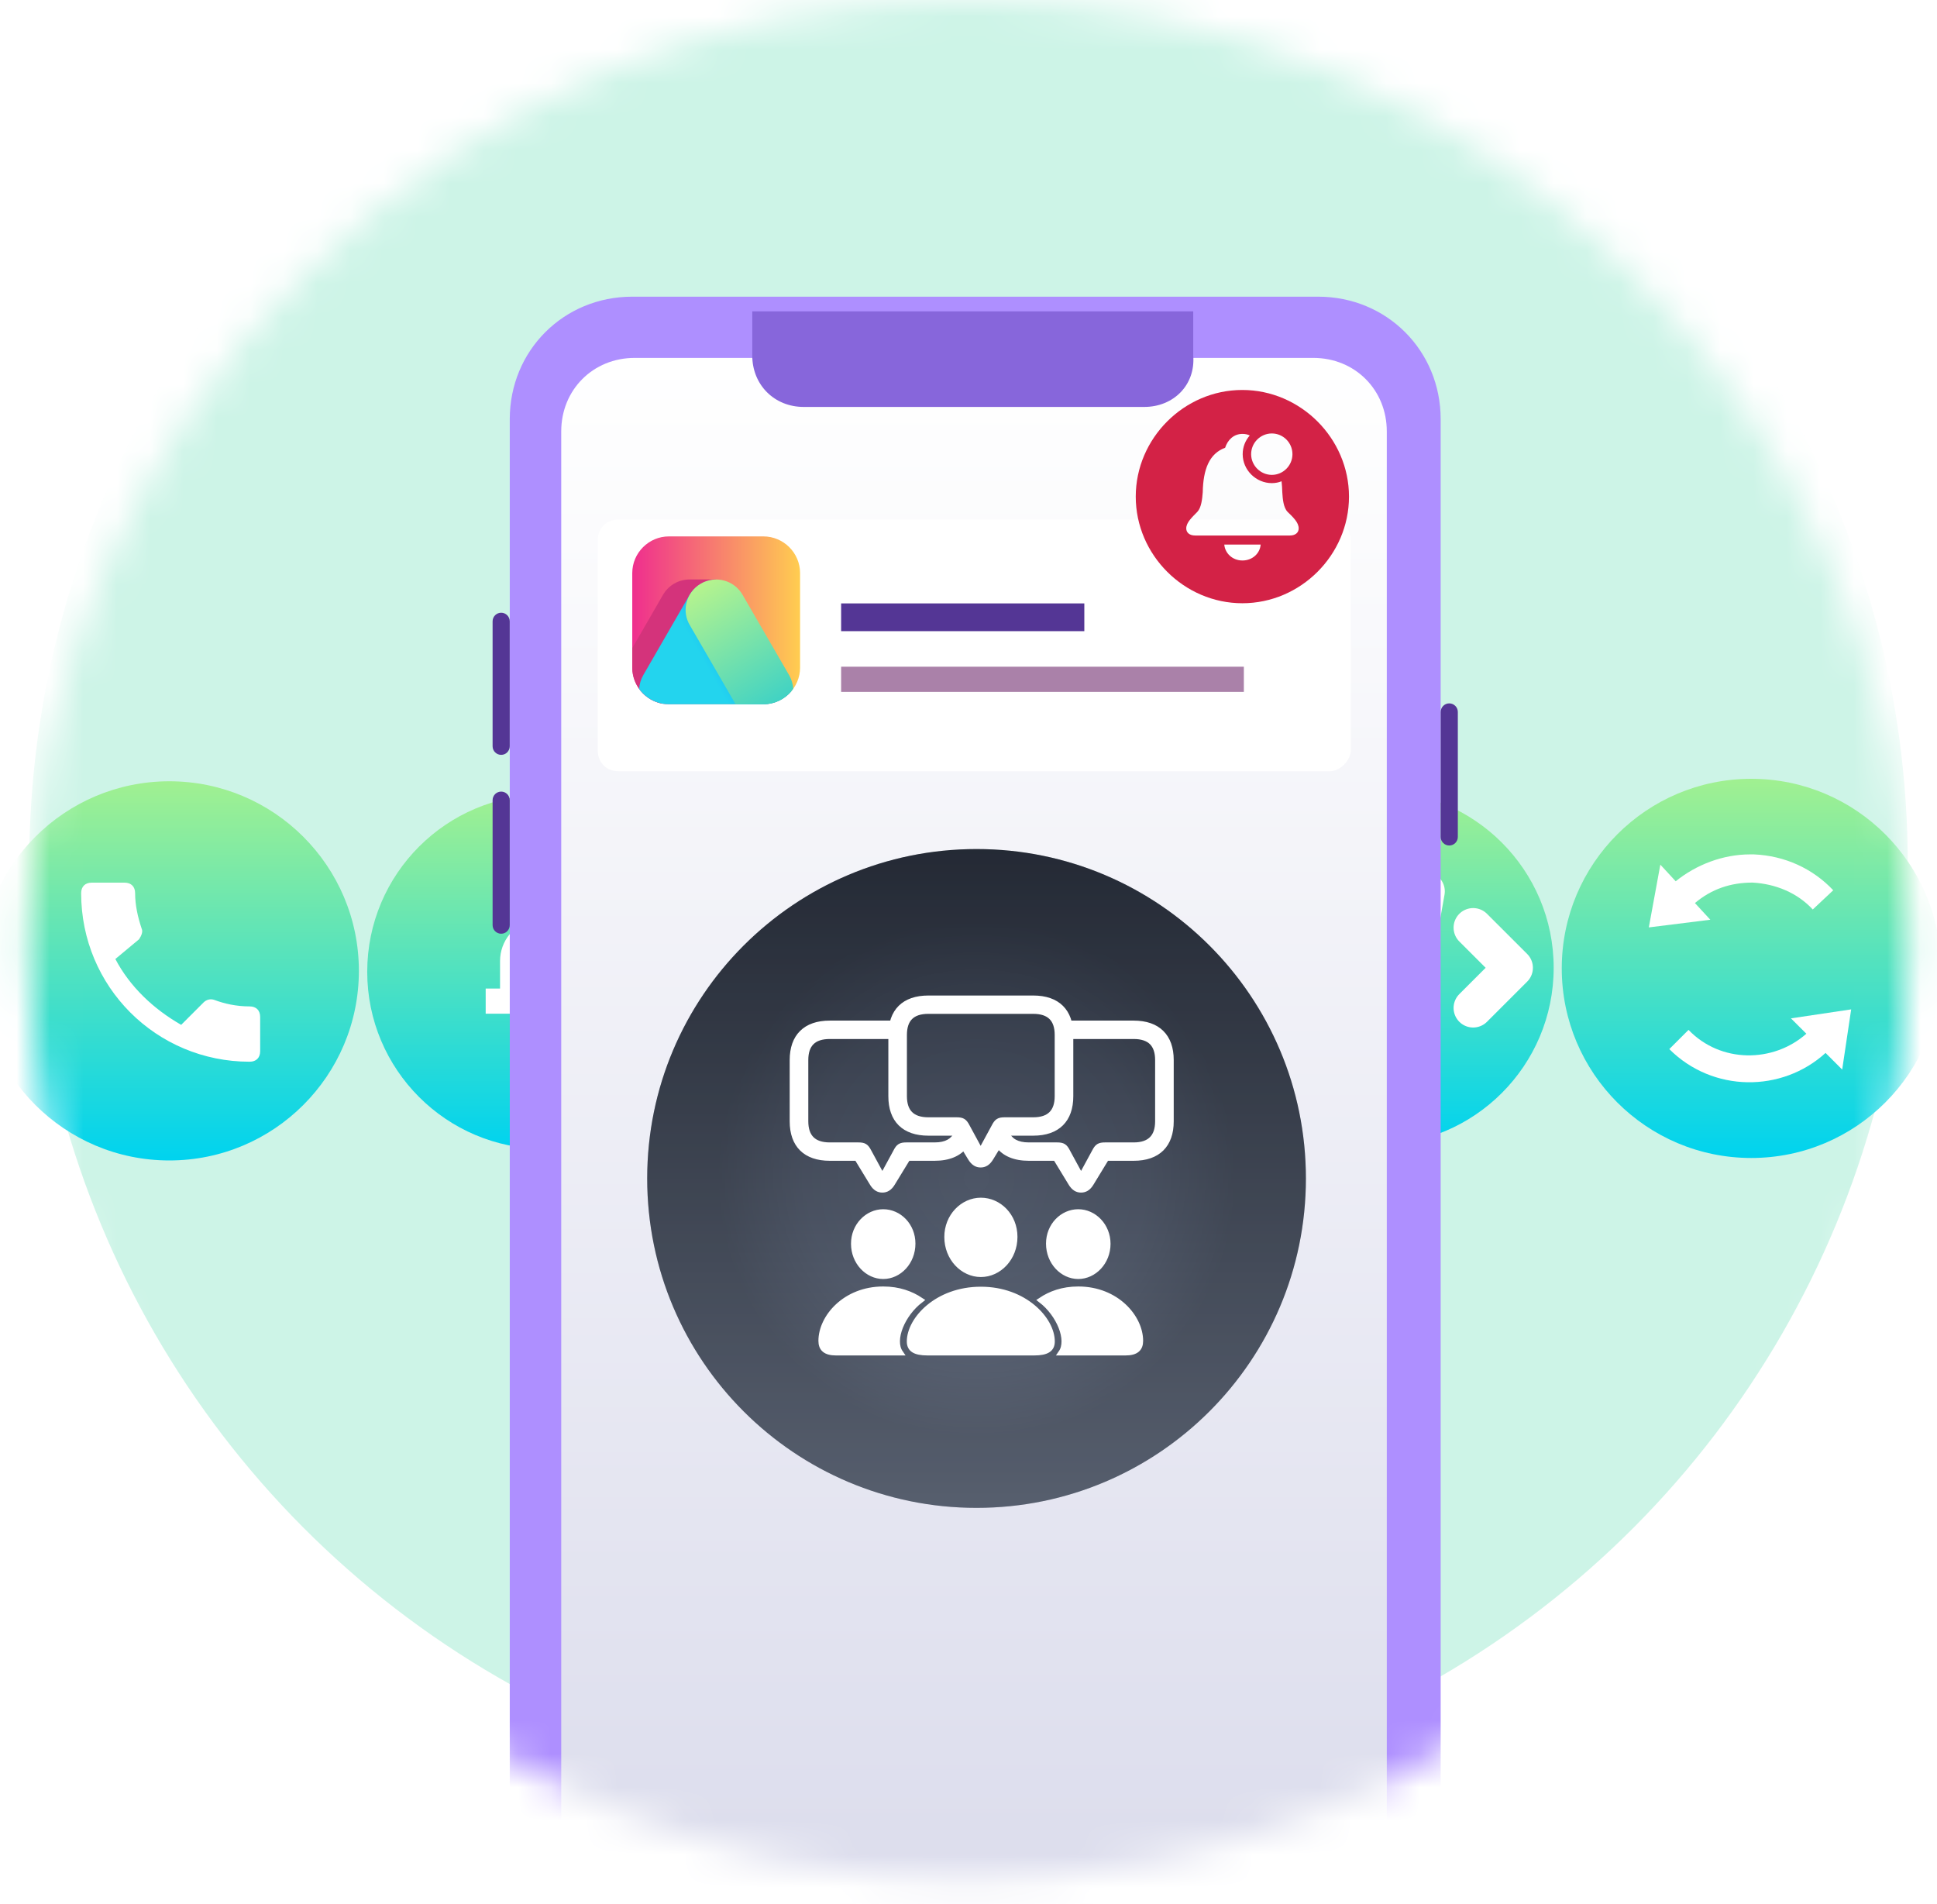 <?xml version="1.0" encoding="UTF-8"?> <svg xmlns="http://www.w3.org/2000/svg" width="58" height="57" viewBox="0 0 58 57" fill="none"><mask id="mask0_3638_24854" style="mask-type:alpha" maskUnits="userSpaceOnUse" x="0" y="0" width="58" height="57"><circle cx="29" cy="28.125" r="28.125" fill="#FEEDC8"></circle></mask><g mask="url(#mask0_3638_24854)"><g filter="url(#filter0_i_3638_24854)"><circle cx="29" cy="28.125" r="28.125" fill="#CDF4E7"></circle></g><g filter="url(#filter1_i_3638_24854)"><path d="M5.07 36.225C8.205 36.225 10.746 33.684 10.746 30.549C10.746 27.415 8.205 24.873 5.07 24.873C1.936 24.873 -0.605 27.415 -0.605 30.549C-0.605 33.684 1.936 36.225 5.07 36.225Z" fill="url(#paint0_linear_3638_24854)"></path><path fill-rule="evenodd" clip-rule="evenodd" d="M3.454 30.194C3.888 31.022 4.597 31.692 5.425 32.165L6.095 31.495C6.174 31.416 6.292 31.377 6.41 31.416C6.726 31.535 7.081 31.613 7.475 31.613C7.672 31.613 7.79 31.732 7.79 31.929V32.953C7.79 33.151 7.672 33.269 7.475 33.269C4.676 33.269 2.43 31.022 2.43 28.224C2.43 28.027 2.548 27.908 2.745 27.908H3.73C3.927 27.908 4.046 28.027 4.046 28.224C4.046 28.578 4.124 28.933 4.243 29.288C4.282 29.367 4.243 29.485 4.164 29.603L3.454 30.194Z" fill="white"></path></g><g filter="url(#filter2_i_3638_24854)"><path d="M16.298 35.851C19.226 35.851 21.6 33.477 21.6 30.549C21.6 27.621 19.226 25.247 16.298 25.247C13.37 25.247 10.996 27.621 10.996 30.549C10.996 33.477 13.37 35.851 16.298 35.851Z" fill="url(#paint1_linear_3638_24854)"></path><path d="M17.552 31.05V30.227C17.552 29.618 17.122 29.116 16.549 28.973C16.621 28.901 16.657 28.829 16.657 28.722C16.657 28.507 16.477 28.328 16.263 28.328C16.048 28.328 15.868 28.507 15.868 28.722C15.868 28.829 15.904 28.901 15.976 28.973C15.403 29.116 14.973 29.618 14.973 30.227V31.05H14.543V31.803H17.982V31.05H17.552Z" fill="white"></path><path d="M16.227 32.77C16.55 32.77 16.801 32.519 16.801 32.197H15.654C15.654 32.519 15.941 32.77 16.227 32.77Z" fill="white"></path></g><g filter="url(#filter3_i_3638_24854)"><path d="M52.439 36.225C55.574 36.225 58.115 33.684 58.115 30.549C58.115 27.415 55.574 24.873 52.439 24.873C49.305 24.873 46.764 27.415 46.764 30.549C46.764 33.684 49.305 36.225 52.439 36.225Z" fill="url(#paint2_linear_3638_24854)"></path><path d="M54.088 32.505C53.091 33.387 51.518 33.387 50.56 32.39L49.984 32.965C51.288 34.269 53.359 34.269 54.663 33.08L55.161 33.578L55.43 31.776L53.627 32.045L54.088 32.505Z" fill="white"></path><path d="M49.371 29.322L51.212 29.092L50.752 28.593C51.25 28.171 51.825 27.98 52.477 27.98C53.168 28.018 53.819 28.287 54.28 28.785L54.893 28.21C54.28 27.558 53.436 27.174 52.516 27.136C52.477 27.136 52.439 27.136 52.401 27.136C51.595 27.136 50.79 27.443 50.176 27.941L49.716 27.443L49.371 29.322Z" fill="white"></path></g><g filter="url(#filter4_i_3638_24854)"><path d="M41.22 35.851C44.148 35.851 46.522 33.477 46.522 30.549C46.522 27.621 44.148 25.247 41.22 25.247C38.292 25.247 35.918 27.621 35.918 30.549C35.918 33.477 38.292 35.851 41.22 35.851Z" fill="url(#paint3_linear_3638_24854)"></path><path d="M40.388 29.347L39.185 30.549L40.388 31.751" stroke="white" stroke-width="1.172" stroke-miterlimit="10" stroke-linecap="round" stroke-linejoin="round"></path><path d="M44.111 29.347L45.314 30.549L44.111 31.751" stroke="white" stroke-width="1.172" stroke-miterlimit="10" stroke-linecap="round" stroke-linejoin="round"></path><path d="M42.676 28.261L41.861 32.837" stroke="white" stroke-width="1.172" stroke-miterlimit="10" stroke-linecap="round" stroke-linejoin="round"></path></g><g filter="url(#filter5_i_3638_24854)"><path d="M28.76 37.705C32.632 37.705 35.77 34.566 35.77 30.695C35.77 26.823 32.632 23.684 28.76 23.684C24.889 23.684 21.75 26.823 21.75 30.695C21.75 34.566 24.889 37.705 28.76 37.705Z" fill="url(#paint4_linear_3638_24854)"></path><g clip-path="url(#clip0_3638_24854)"><path d="M29.493 29.685C29.137 28.676 28.087 27.997 26.913 28.23C26.054 28.402 25.357 29.088 25.177 29.947C24.869 31.398 25.972 32.685 27.374 32.685C28.353 32.685 29.186 32.058 29.493 31.185H31.124V31.935C31.124 32.347 31.462 32.685 31.874 32.685C32.287 32.685 32.624 32.347 32.624 31.935V31.185C33.037 31.185 33.374 30.847 33.374 30.435C33.374 30.022 33.037 29.685 32.624 29.685H29.493ZM27.374 31.185C26.962 31.185 26.624 30.847 26.624 30.435C26.624 30.022 26.962 29.685 27.374 29.685C27.787 29.685 28.124 30.022 28.124 30.435C28.124 30.847 27.787 31.185 27.374 31.185Z" fill="white"></path></g></g><g filter="url(#filter6_ii_3638_24854)"><path d="M39.47 59.349H18.931C16.878 59.349 15.264 57.735 15.264 55.681V12.549C15.264 10.495 16.878 8.882 18.931 8.882H39.47C41.524 8.882 43.138 10.495 43.138 12.549V55.681C43.138 57.735 41.524 59.349 39.47 59.349Z" fill="url(#paint5_radial_3638_24854)"></path><path d="M39.324 57.515H19.005C17.758 57.515 16.805 56.561 16.805 55.314V12.916C16.805 11.669 17.758 10.715 19.005 10.715H39.324C40.571 10.715 41.525 11.669 41.525 12.916V55.314C41.525 56.561 40.571 57.515 39.324 57.515Z" fill="url(#paint6_linear_3638_24854)"></path><path d="M15.263 27.697V23.956C15.263 23.814 15.149 23.699 15.007 23.699C14.865 23.699 14.75 23.814 14.75 23.956V27.697C14.75 27.839 14.865 27.954 15.007 27.954C15.149 27.954 15.263 27.839 15.263 27.697Z" fill="#543695"></path><path d="M15.263 22.342V18.601C15.263 18.459 15.149 18.344 15.007 18.344C14.865 18.344 14.75 18.459 14.75 18.601V22.342C14.75 22.484 14.865 22.599 15.007 22.599C15.149 22.599 15.263 22.484 15.263 22.342Z" fill="#543695"></path><path d="M43.652 25.056V21.315C43.652 21.173 43.537 21.058 43.395 21.058C43.254 21.058 43.139 21.173 43.139 21.315V25.056C43.139 25.198 43.254 25.313 43.395 25.313C43.537 25.313 43.652 25.198 43.652 25.056Z" fill="#543695"></path><path d="M34.262 12.183H24.066C23.186 12.183 22.525 11.522 22.525 10.642V9.322H35.729V10.642C35.802 11.522 35.142 12.183 34.262 12.183Z" fill="#8766DB"></path></g><g filter="url(#filter7_d_3638_24854)"><path d="M39.808 22.34H18.537C18.154 22.34 17.898 22.085 17.898 21.701V15.441C17.898 15.058 18.154 14.803 18.537 14.803H39.808C40.191 14.803 40.447 15.058 40.447 15.441V21.701C40.447 22.021 40.128 22.34 39.808 22.34Z" fill="white"></path><path d="M32.468 17.315H25.186V18.146H32.468V17.315Z" fill="#543695"></path><path d="M37.245 19.21H25.186V19.964H37.245V19.21Z" fill="#AA81A9"></path></g><path fill-rule="evenodd" clip-rule="evenodd" d="M20.03 16.059H22.858C23.462 16.059 23.957 16.553 23.957 17.157V19.985C23.957 20.59 23.462 21.084 22.858 21.084H20.03C19.426 21.084 18.932 20.59 18.932 19.985V17.157C18.932 16.553 19.426 16.059 20.03 16.059Z" fill="url(#paint7_linear_3638_24854)"></path><path fill-rule="evenodd" clip-rule="evenodd" d="M18.932 19.402L19.848 17.815C20.018 17.52 20.316 17.348 20.656 17.348H21.444L21.171 17.575C21.256 17.66 21.329 17.764 21.395 17.876L22.744 20.202C22.836 20.359 22.895 20.52 22.904 20.68C22.703 20.916 22.403 21.067 22.07 21.067H20.656H19.837C19.324 20.975 18.932 20.523 18.932 19.985V19.402L18.932 19.402Z" fill="#D4337B"></path><path fill-rule="evenodd" clip-rule="evenodd" d="M19.139 20.626C19.146 20.482 19.188 20.339 19.265 20.206L20.636 17.832C20.806 17.538 21.104 17.366 21.444 17.366C21.784 17.366 22.012 17.599 22.182 17.893L23.532 20.219C23.623 20.376 23.683 20.537 23.692 20.698C23.49 20.934 23.191 21.084 22.858 21.084H21.444H20.03C19.664 21.084 19.339 20.903 19.139 20.626L19.139 20.626Z" fill="url(#paint8_linear_3638_24854)"></path><path fill-rule="evenodd" clip-rule="evenodd" d="M22.026 21.084L20.655 18.716C20.539 18.521 20.502 18.295 20.549 18.074C20.603 17.82 20.762 17.601 20.988 17.471C21.197 17.35 21.446 17.317 21.679 17.38C21.913 17.442 22.111 17.594 22.233 17.804L23.634 20.222C23.702 20.345 23.744 20.481 23.753 20.62C23.554 20.9 23.226 21.084 22.858 21.084H22.026L22.026 21.084Z" fill="url(#paint9_linear_3638_24854)"></path><path d="M37.2 18.06C38.947 18.06 40.393 16.614 40.393 14.868C40.393 13.124 38.944 11.675 37.197 11.675C35.454 11.675 34.008 13.124 34.008 14.868C34.008 16.614 35.457 18.06 37.2 18.06ZM38.083 14.217C37.745 14.217 37.463 13.938 37.463 13.597C37.463 13.253 37.745 12.977 38.083 12.977C38.421 12.977 38.7 13.253 38.7 13.597C38.7 13.938 38.421 14.217 38.083 14.217ZM35.786 16.032C35.617 16.032 35.52 15.944 35.52 15.819C35.52 15.638 35.701 15.481 35.854 15.322C35.973 15.193 35.998 14.94 36.014 14.739C36.027 14.048 36.211 13.578 36.684 13.406C36.759 13.171 36.941 12.99 37.203 12.99C37.285 12.99 37.357 13.005 37.422 13.037C37.291 13.187 37.21 13.378 37.21 13.597C37.21 14.073 37.61 14.464 38.083 14.464C38.186 14.464 38.286 14.445 38.374 14.408C38.386 14.514 38.393 14.62 38.396 14.739C38.408 14.94 38.43 15.193 38.552 15.322C38.712 15.478 38.887 15.638 38.887 15.819C38.887 15.944 38.79 16.032 38.624 16.032H35.786ZM37.203 16.78C36.9 16.78 36.681 16.561 36.659 16.304H37.748C37.729 16.561 37.507 16.78 37.203 16.78Z" fill="#D32246"></path><g filter="url(#filter8_i_3638_24854)"><path d="M29.241 47.849C34.688 47.849 39.103 43.434 39.103 37.987C39.103 32.541 34.688 28.125 29.241 28.125C23.794 28.125 19.379 32.541 19.379 37.987C19.379 43.434 23.794 47.849 29.241 47.849Z" fill="url(#paint10_linear_3638_24854)"></path><path d="M29.241 47.849C34.688 47.849 39.103 43.434 39.103 37.987C39.103 32.541 34.688 28.125 29.241 28.125C23.794 28.125 19.379 32.541 19.379 37.987C19.379 43.434 23.794 47.849 29.241 47.849Z" fill="url(#paint11_radial_3638_24854)" fill-opacity="0.2"></path><path d="M29.37 40.856C29.915 40.856 30.384 40.369 30.384 39.736C30.384 39.109 29.913 38.645 29.37 38.645C28.83 38.645 28.356 39.119 28.358 39.741C28.358 40.369 28.827 40.856 29.37 40.856ZM26.446 40.915C26.921 40.915 27.329 40.489 27.329 39.938C27.329 39.393 26.918 38.99 26.446 38.99C25.977 38.99 25.561 39.403 25.564 39.944C25.564 40.489 25.975 40.915 26.446 40.915ZM32.286 40.915C32.76 40.915 33.171 40.489 33.171 39.944C33.171 39.403 32.757 38.99 32.286 38.99C31.817 38.99 31.403 39.393 31.403 39.938C31.403 40.489 31.814 40.915 32.286 40.915ZM25.034 43.204H26.959C26.695 42.821 27.017 42.05 27.565 41.63C27.281 41.442 26.918 41.303 26.446 41.303C25.303 41.303 24.588 42.147 24.588 42.849C24.588 43.077 24.712 43.204 25.034 43.204ZM33.701 43.204C34.023 43.204 34.147 43.077 34.147 42.849C34.147 42.147 33.432 41.303 32.288 41.303C31.814 41.303 31.452 41.442 31.17 41.63C31.715 42.05 32.037 42.821 31.774 43.204H33.701ZM27.778 43.204H30.962C31.36 43.204 31.502 43.09 31.502 42.867C31.502 42.213 30.683 41.31 29.37 41.31C28.054 41.31 27.235 42.213 27.235 42.867C27.235 43.09 27.377 43.204 27.778 43.204Z" fill="white" stroke="white" stroke-width="0.164"></path><path fill-rule="evenodd" clip-rule="evenodd" d="M29.895 37C30.079 37.245 30.386 37.376 30.805 37.376H31.61L32.061 38.117C32.158 38.282 32.261 38.328 32.37 38.328C32.48 38.328 32.583 38.282 32.68 38.117L33.131 37.376H33.946C34.672 37.376 35.062 36.98 35.062 36.278V34.441C35.062 33.739 34.672 33.343 33.946 33.343H32.018C32.042 33.449 32.055 33.564 32.055 33.69V33.73H33.946C34.436 33.73 34.67 33.974 34.67 34.441V36.276C34.67 36.743 34.436 36.99 33.946 36.99H33.09C32.917 36.99 32.858 37.028 32.778 37.184L32.37 37.934L31.963 37.184C31.883 37.028 31.824 36.99 31.651 36.99H30.805C30.454 36.99 30.236 36.865 30.139 36.624H30.124L29.895 37Z" fill="white"></path><path d="M29.895 37L29.824 36.957L29.795 37.005L29.829 37.05L29.895 37ZM31.61 37.376L31.68 37.333L31.656 37.294H31.61V37.376ZM32.061 38.117L32.132 38.075L32.131 38.074L32.061 38.117ZM32.68 38.117L32.61 38.074L32.609 38.075L32.68 38.117ZM33.131 37.376V37.294H33.085L33.061 37.333L33.131 37.376ZM32.018 33.343V33.261H31.914L31.938 33.362L32.018 33.343ZM32.055 33.73H31.973V33.812H32.055V33.73ZM32.778 37.184L32.85 37.223L32.851 37.222L32.778 37.184ZM32.37 37.934L32.298 37.974L32.37 38.107L32.443 37.974L32.37 37.934ZM31.963 37.184L31.89 37.222L31.891 37.223L31.963 37.184ZM30.139 36.624L30.215 36.593L30.195 36.542H30.139V36.624ZM30.124 36.624V36.542H30.077L30.053 36.581L30.124 36.624ZM29.829 37.05C30.034 37.322 30.37 37.458 30.805 37.458V37.294C30.403 37.294 30.125 37.169 29.96 36.951L29.829 37.05ZM30.805 37.458H31.61V37.294H30.805V37.458ZM31.54 37.419L31.991 38.159L32.131 38.074L31.68 37.333L31.54 37.419ZM31.99 38.158C32.043 38.249 32.102 38.313 32.168 38.354C32.234 38.395 32.303 38.41 32.37 38.41V38.245C32.328 38.245 32.291 38.237 32.254 38.214C32.217 38.191 32.176 38.15 32.132 38.075L31.99 38.158ZM32.37 38.41C32.438 38.41 32.506 38.395 32.573 38.354C32.639 38.313 32.698 38.249 32.751 38.158L32.609 38.075C32.565 38.15 32.523 38.191 32.486 38.214C32.45 38.237 32.413 38.245 32.37 38.245V38.41ZM32.75 38.159L33.201 37.419L33.061 37.333L32.61 38.074L32.75 38.159ZM33.131 37.458H33.946V37.294H33.131V37.458ZM33.946 37.458C34.323 37.458 34.626 37.355 34.834 37.149C35.043 36.942 35.145 36.644 35.145 36.278H34.98C34.98 36.614 34.887 36.865 34.719 37.032C34.55 37.199 34.294 37.294 33.946 37.294V37.458ZM35.145 36.278V34.441H34.98V36.278H35.145ZM35.145 34.441C35.145 34.075 35.043 33.777 34.834 33.571C34.626 33.364 34.323 33.261 33.946 33.261V33.426C34.294 33.426 34.55 33.52 34.719 33.687C34.887 33.854 34.98 34.105 34.98 34.441H35.145ZM33.946 33.261H32.018V33.426H33.946V33.261ZM32.137 33.69C32.137 33.559 32.124 33.437 32.098 33.325L31.938 33.362C31.961 33.461 31.973 33.57 31.973 33.69H32.137ZM32.137 33.73V33.69H31.973V33.73H32.137ZM32.055 33.812H33.946V33.647H32.055V33.812ZM33.946 33.812C34.178 33.812 34.334 33.87 34.434 33.968C34.532 34.067 34.588 34.22 34.588 34.441H34.752C34.752 34.195 34.69 33.992 34.55 33.852C34.409 33.712 34.203 33.647 33.946 33.647V33.812ZM34.588 34.441V36.276H34.752V34.441H34.588ZM34.588 36.276C34.588 36.496 34.532 36.651 34.433 36.75C34.334 36.849 34.178 36.908 33.946 36.908V37.072C34.203 37.072 34.409 37.007 34.55 36.866C34.69 36.725 34.752 36.522 34.752 36.276H34.588ZM33.946 36.908H33.09V37.072H33.946V36.908ZM33.09 36.908C32.999 36.908 32.922 36.917 32.855 36.959C32.789 37 32.746 37.066 32.705 37.146L32.851 37.222C32.89 37.146 32.916 37.115 32.943 37.098C32.969 37.082 33.007 37.072 33.09 37.072V36.908ZM32.705 37.145L32.298 37.895L32.443 37.974L32.85 37.223L32.705 37.145ZM32.443 37.895L32.035 37.145L31.891 37.223L32.298 37.974L32.443 37.895ZM32.036 37.146C31.995 37.066 31.952 37 31.886 36.959C31.819 36.917 31.741 36.908 31.651 36.908V37.072C31.734 37.072 31.772 37.082 31.798 37.098C31.825 37.115 31.851 37.146 31.89 37.222L32.036 37.146ZM31.651 36.908H30.805V37.072H31.651V36.908ZM30.805 36.908C30.639 36.908 30.512 36.878 30.417 36.825C30.323 36.774 30.257 36.697 30.215 36.593L30.063 36.654C30.118 36.791 30.209 36.898 30.337 36.969C30.463 37.039 30.62 37.072 30.805 37.072V36.908ZM30.124 36.706H30.139V36.542H30.124V36.706ZM29.965 37.043L30.194 36.667L30.053 36.581L29.824 36.957L29.965 37.043Z" fill="white"></path><path fill-rule="evenodd" clip-rule="evenodd" d="M28.896 37C28.712 37.245 28.405 37.376 27.986 37.376H27.181L26.73 38.117C26.633 38.282 26.53 38.328 26.421 38.328C26.311 38.328 26.209 38.282 26.111 38.117L25.66 37.376H24.845C24.119 37.376 23.729 36.98 23.729 36.278V34.441C23.729 33.739 24.119 33.343 24.845 33.343H26.773C26.749 33.449 26.736 33.564 26.736 33.69V33.73H24.845C24.355 33.73 24.121 33.974 24.121 34.441V36.276C24.121 36.743 24.355 36.99 24.845 36.99H25.701C25.874 36.99 25.933 37.028 26.013 37.184L26.421 37.934L26.828 37.184C26.908 37.028 26.967 36.99 27.14 36.99H27.986C28.337 36.99 28.555 36.865 28.652 36.624H28.667L28.896 37Z" fill="white"></path><path d="M28.896 37L28.967 36.957L28.996 37.005L28.962 37.05L28.896 37ZM27.181 37.376L27.111 37.333L27.135 37.294H27.181V37.376ZM26.73 38.117L26.66 38.075L26.66 38.074L26.73 38.117ZM26.111 38.117L26.181 38.074L26.182 38.075L26.111 38.117ZM25.66 37.376V37.294H25.706L25.73 37.333L25.66 37.376ZM26.773 33.343V33.261H26.877L26.853 33.362L26.773 33.343ZM26.736 33.73H26.818V33.812H26.736V33.73ZM26.013 37.184L25.941 37.223L25.94 37.222L26.013 37.184ZM26.421 37.934L26.493 37.974L26.421 38.107L26.348 37.974L26.421 37.934ZM26.828 37.184L26.901 37.222L26.9 37.223L26.828 37.184ZM28.652 36.624L28.576 36.593L28.596 36.542H28.652V36.624ZM28.667 36.624V36.542H28.714L28.738 36.581L28.667 36.624ZM28.962 37.05C28.757 37.322 28.421 37.458 27.986 37.458V37.294C28.388 37.294 28.666 37.169 28.831 36.951L28.962 37.05ZM27.986 37.458H27.181V37.294H27.986V37.458ZM27.252 37.419L26.8 38.159L26.66 38.074L27.111 37.333L27.252 37.419ZM26.801 38.158C26.748 38.249 26.689 38.313 26.623 38.354C26.556 38.395 26.488 38.41 26.421 38.41V38.245C26.463 38.245 26.5 38.237 26.537 38.214C26.574 38.191 26.615 38.15 26.66 38.075L26.801 38.158ZM26.421 38.41C26.354 38.41 26.285 38.395 26.218 38.354C26.152 38.313 26.093 38.249 26.04 38.158L26.182 38.075C26.226 38.15 26.267 38.191 26.305 38.214C26.341 38.237 26.378 38.245 26.421 38.245V38.41ZM26.041 38.159L25.59 37.419L25.73 37.333L26.181 38.074L26.041 38.159ZM25.66 37.458H24.845V37.294H25.66V37.458ZM24.845 37.458C24.468 37.458 24.165 37.355 23.957 37.149C23.748 36.942 23.646 36.644 23.646 36.278H23.811C23.811 36.614 23.904 36.865 24.072 37.032C24.241 37.199 24.497 37.294 24.845 37.294V37.458ZM23.646 36.278V34.441H23.811V36.278H23.646ZM23.646 34.441C23.646 34.075 23.748 33.777 23.957 33.571C24.165 33.364 24.468 33.261 24.845 33.261V33.426C24.497 33.426 24.241 33.52 24.072 33.687C23.904 33.854 23.811 34.105 23.811 34.441H23.646ZM24.845 33.261H26.773V33.426H24.845V33.261ZM26.654 33.69C26.654 33.559 26.667 33.437 26.693 33.325L26.853 33.362C26.83 33.461 26.818 33.57 26.818 33.69H26.654ZM26.654 33.73V33.69H26.818V33.73H26.654ZM26.736 33.812H24.845V33.647H26.736V33.812ZM24.845 33.812C24.613 33.812 24.456 33.87 24.358 33.968C24.259 34.067 24.203 34.22 24.203 34.441H24.039C24.039 34.195 24.101 33.992 24.241 33.852C24.382 33.712 24.588 33.647 24.845 33.647V33.812ZM24.203 34.441V36.276H24.039V34.441H24.203ZM24.203 36.276C24.203 36.496 24.259 36.651 24.358 36.75C24.457 36.849 24.613 36.908 24.845 36.908V37.072C24.588 37.072 24.382 37.007 24.241 36.866C24.101 36.725 24.039 36.522 24.039 36.276H24.203ZM24.845 36.908H25.701V37.072H24.845V36.908ZM25.701 36.908C25.792 36.908 25.869 36.917 25.936 36.959C26.002 37 26.045 37.066 26.086 37.146L25.94 37.222C25.901 37.146 25.875 37.115 25.848 37.098C25.822 37.082 25.784 37.072 25.701 37.072V36.908ZM26.086 37.145L26.493 37.895L26.348 37.974L25.941 37.223L26.086 37.145ZM26.348 37.895L26.756 37.145L26.9 37.223L26.493 37.974L26.348 37.895ZM26.755 37.146C26.796 37.066 26.839 37 26.905 36.959C26.972 36.917 27.05 36.908 27.14 36.908V37.072C27.057 37.072 27.019 37.082 26.993 37.098C26.966 37.115 26.94 37.146 26.901 37.222L26.755 37.146ZM27.14 36.908H27.986V37.072H27.14V36.908ZM27.986 36.908C28.152 36.908 28.28 36.878 28.374 36.825C28.468 36.774 28.534 36.697 28.576 36.593L28.728 36.654C28.673 36.791 28.582 36.898 28.454 36.969C28.328 37.039 28.171 37.072 27.986 37.072V36.908ZM28.667 36.706H28.652V36.542H28.667V36.706ZM28.826 37.043L28.597 36.667L28.738 36.581L28.967 36.957L28.826 37.043Z" fill="white"></path><path d="M29.364 37.576C29.474 37.576 29.576 37.53 29.674 37.365L30.125 36.624H30.939C31.666 36.624 32.056 36.228 32.056 35.526V33.69C32.056 32.987 31.666 32.592 30.939 32.592H27.798C27.072 32.592 26.682 32.985 26.682 33.69V35.526C26.682 36.231 27.072 36.624 27.798 36.624H28.603L29.054 37.365C29.152 37.53 29.254 37.576 29.364 37.576ZM29.364 37.182L28.957 36.432C28.876 36.276 28.818 36.238 28.645 36.238H27.798C27.306 36.238 27.074 35.991 27.074 35.523V33.69C27.074 33.222 27.306 32.977 27.798 32.977H30.939C31.429 32.977 31.663 33.222 31.663 33.69V35.523C31.663 35.991 31.429 36.238 30.939 36.238H30.083C29.91 36.238 29.852 36.276 29.771 36.432L29.364 37.182Z" fill="white" stroke="white" stroke-width="0.164"></path></g></g><defs><filter id="filter0_i_3638_24854" x="0.875" y="-2.25" width="56.25" height="58.5" filterUnits="userSpaceOnUse" color-interpolation-filters="sRGB"><feFlood flood-opacity="0" result="BackgroundImageFix"></feFlood><feBlend mode="normal" in="SourceGraphic" in2="BackgroundImageFix" result="shape"></feBlend><feColorMatrix in="SourceAlpha" type="matrix" values="0 0 0 0 0 0 0 0 0 0 0 0 0 0 0 0 0 0 127 0" result="hardAlpha"></feColorMatrix><feOffset dy="-2.25"></feOffset><feGaussianBlur stdDeviation="2.25"></feGaussianBlur><feComposite in2="hardAlpha" operator="arithmetic" k2="-1" k3="1"></feComposite><feColorMatrix type="matrix" values="0 0 0 0 0.639 0 0 0 0 0.792 0 0 0 0 0.769 0 0 0 1 0"></feColorMatrix><feBlend mode="normal" in2="shape" result="effect1_innerShadow_3638_24854"></feBlend></filter><filter id="filter1_i_3638_24854" x="-0.605" y="23.39" width="11.352" height="12.835" filterUnits="userSpaceOnUse" color-interpolation-filters="sRGB"><feFlood flood-opacity="0" result="BackgroundImageFix"></feFlood><feBlend mode="normal" in="SourceGraphic" in2="BackgroundImageFix" result="shape"></feBlend><feColorMatrix in="SourceAlpha" type="matrix" values="0 0 0 0 0 0 0 0 0 0 0 0 0 0 0 0 0 0 127 0" result="hardAlpha"></feColorMatrix><feOffset dy="-1.483"></feOffset><feGaussianBlur stdDeviation="2.225"></feGaussianBlur><feComposite in2="hardAlpha" operator="arithmetic" k2="-1" k3="1"></feComposite><feColorMatrix type="matrix" values="0 0 0 0 0 0 0 0 0 0 0 0 0 0 0 0 0 0 0.25 0"></feColorMatrix><feBlend mode="normal" in2="shape" result="effect1_innerShadow_3638_24854"></feBlend></filter><filter id="filter2_i_3638_24854" x="10.996" y="23.792" width="10.604" height="12.059" filterUnits="userSpaceOnUse" color-interpolation-filters="sRGB"><feFlood flood-opacity="0" result="BackgroundImageFix"></feFlood><feBlend mode="normal" in="SourceGraphic" in2="BackgroundImageFix" result="shape"></feBlend><feColorMatrix in="SourceAlpha" type="matrix" values="0 0 0 0 0 0 0 0 0 0 0 0 0 0 0 0 0 0 127 0" result="hardAlpha"></feColorMatrix><feOffset dy="-1.455"></feOffset><feGaussianBlur stdDeviation="2.078"></feGaussianBlur><feComposite in2="hardAlpha" operator="arithmetic" k2="-1" k3="1"></feComposite><feColorMatrix type="matrix" values="0 0 0 0 0 0 0 0 0 0 0 0 0 0 0 0 0 0 0.25 0"></feColorMatrix><feBlend mode="normal" in2="shape" result="effect1_innerShadow_3638_24854"></feBlend></filter><filter id="filter3_i_3638_24854" x="46.764" y="23.316" width="11.352" height="12.909" filterUnits="userSpaceOnUse" color-interpolation-filters="sRGB"><feFlood flood-opacity="0" result="BackgroundImageFix"></feFlood><feBlend mode="normal" in="SourceGraphic" in2="BackgroundImageFix" result="shape"></feBlend><feColorMatrix in="SourceAlpha" type="matrix" values="0 0 0 0 0 0 0 0 0 0 0 0 0 0 0 0 0 0 127 0" result="hardAlpha"></feColorMatrix><feOffset dy="-1.557"></feOffset><feGaussianBlur stdDeviation="2.132"></feGaussianBlur><feComposite in2="hardAlpha" operator="arithmetic" k2="-1" k3="1"></feComposite><feColorMatrix type="matrix" values="0 0 0 0 0 0 0 0 0 0 0 0 0 0 0 0 0 0 0.25 0"></feColorMatrix><feBlend mode="normal" in2="shape" result="effect1_innerShadow_3638_24854"></feBlend></filter><filter id="filter4_i_3638_24854" x="35.918" y="23.672" width="10.604" height="12.179" filterUnits="userSpaceOnUse" color-interpolation-filters="sRGB"><feFlood flood-opacity="0" result="BackgroundImageFix"></feFlood><feBlend mode="normal" in="SourceGraphic" in2="BackgroundImageFix" result="shape"></feBlend><feColorMatrix in="SourceAlpha" type="matrix" values="0 0 0 0 0 0 0 0 0 0 0 0 0 0 0 0 0 0 127 0" result="hardAlpha"></feColorMatrix><feOffset dy="-1.575"></feOffset><feGaussianBlur stdDeviation="2.156"></feGaussianBlur><feComposite in2="hardAlpha" operator="arithmetic" k2="-1" k3="1"></feComposite><feColorMatrix type="matrix" values="0 0 0 0 0 0 0 0 0 0 0 0 0 0 0 0 0 0 0.25 0"></feColorMatrix><feBlend mode="normal" in2="shape" result="effect1_innerShadow_3638_24854"></feBlend></filter><filter id="filter5_i_3638_24854" x="21.75" y="21.761" width="14.02" height="15.944" filterUnits="userSpaceOnUse" color-interpolation-filters="sRGB"><feFlood flood-opacity="0" result="BackgroundImageFix"></feFlood><feBlend mode="normal" in="SourceGraphic" in2="BackgroundImageFix" result="shape"></feBlend><feColorMatrix in="SourceAlpha" type="matrix" values="0 0 0 0 0 0 0 0 0 0 0 0 0 0 0 0 0 0 127 0" result="hardAlpha"></feColorMatrix><feOffset dy="-1.924"></feOffset><feGaussianBlur stdDeviation="2.634"></feGaussianBlur><feComposite in2="hardAlpha" operator="arithmetic" k2="-1" k3="1"></feComposite><feColorMatrix type="matrix" values="0 0 0 0 0 0 0 0 0 0 0 0 0 0 0 0 0 0 0.25 0"></feColorMatrix><feBlend mode="normal" in2="shape" result="effect1_innerShadow_3638_24854"></feBlend></filter><filter id="filter6_ii_3638_24854" x="14.224" y="8.356" width="29.954" height="51.519" filterUnits="userSpaceOnUse" color-interpolation-filters="sRGB"><feFlood flood-opacity="0" result="BackgroundImageFix"></feFlood><feBlend mode="normal" in="SourceGraphic" in2="BackgroundImageFix" result="shape"></feBlend><feColorMatrix in="SourceAlpha" type="matrix" values="0 0 0 0 0 0 0 0 0 0 0 0 0 0 0 0 0 0 127 0" result="hardAlpha"></feColorMatrix><feOffset dx="0.526" dy="0.526"></feOffset><feGaussianBlur stdDeviation="0.736"></feGaussianBlur><feComposite in2="hardAlpha" operator="arithmetic" k2="-1" k3="1"></feComposite><feColorMatrix type="matrix" values="0 0 0 0 0.314 0 0 0 0 0.176 0 0 0 0 0.663 0 0 0 0.7 0"></feColorMatrix><feBlend mode="normal" in2="shape" result="effect1_innerShadow_3638_24854"></feBlend><feColorMatrix in="SourceAlpha" type="matrix" values="0 0 0 0 0 0 0 0 0 0 0 0 0 0 0 0 0 0 127 0" result="hardAlpha"></feColorMatrix><feOffset dx="-0.526" dy="-0.526"></feOffset><feGaussianBlur stdDeviation="1.051"></feGaussianBlur><feComposite in2="hardAlpha" operator="arithmetic" k2="-1" k3="1"></feComposite><feColorMatrix type="matrix" values="0 0 0 0 0.314 0 0 0 0 0.176 0 0 0 0 0.663 0 0 0 0.7 0"></feColorMatrix><feBlend mode="normal" in2="effect1_innerShadow_3638_24854" result="effect2_innerShadow_3638_24854"></feBlend></filter><filter id="filter7_d_3638_24854" x="16.398" y="14.053" width="25.549" height="10.538" filterUnits="userSpaceOnUse" color-interpolation-filters="sRGB"><feFlood flood-opacity="0" result="BackgroundImageFix"></feFlood><feColorMatrix in="SourceAlpha" type="matrix" values="0 0 0 0 0 0 0 0 0 0 0 0 0 0 0 0 0 0 127 0" result="hardAlpha"></feColorMatrix><feOffset dy="0.75"></feOffset><feGaussianBlur stdDeviation="0.75"></feGaussianBlur><feComposite in2="hardAlpha" operator="out"></feComposite><feColorMatrix type="matrix" values="0 0 0 0 0 0 0 0 0 0 0 0 0 0 0 0 0 0 0.3 0"></feColorMatrix><feBlend mode="normal" in2="BackgroundImageFix" result="effect1_dropShadow_3638_24854"></feBlend><feBlend mode="normal" in="SourceGraphic" in2="effect1_dropShadow_3638_24854" result="shape"></feBlend></filter><filter id="filter8_i_3638_24854" x="19.379" y="25.419" width="19.725" height="22.431" filterUnits="userSpaceOnUse" color-interpolation-filters="sRGB"><feFlood flood-opacity="0" result="BackgroundImageFix"></feFlood><feBlend mode="normal" in="SourceGraphic" in2="BackgroundImageFix" result="shape"></feBlend><feColorMatrix in="SourceAlpha" type="matrix" values="0 0 0 0 0 0 0 0 0 0 0 0 0 0 0 0 0 0 127 0" result="hardAlpha"></feColorMatrix><feOffset dy="-2.706"></feOffset><feGaussianBlur stdDeviation="3.705"></feGaussianBlur><feComposite in2="hardAlpha" operator="arithmetic" k2="-1" k3="1"></feComposite><feColorMatrix type="matrix" values="0 0 0 0 0 0 0 0 0 0 0 0 0 0 0 0 0 0 0.25 0"></feColorMatrix><feBlend mode="normal" in2="shape" result="effect1_innerShadow_3638_24854"></feBlend></filter><linearGradient id="paint0_linear_3638_24854" x1="5.062" y1="36.191" x2="5.062" y2="24.926" gradientUnits="userSpaceOnUse"><stop stop-color="#00D3EF"></stop><stop offset="1" stop-color="#A0F091"></stop></linearGradient><linearGradient id="paint1_linear_3638_24854" x1="16.291" y1="35.82" x2="16.291" y2="25.296" gradientUnits="userSpaceOnUse"><stop stop-color="#00D3EF"></stop><stop offset="1" stop-color="#A0F091"></stop></linearGradient><linearGradient id="paint2_linear_3638_24854" x1="52.432" y1="36.191" x2="52.432" y2="24.926" gradientUnits="userSpaceOnUse"><stop stop-color="#00D3EF"></stop><stop offset="1" stop-color="#A0F091"></stop></linearGradient><linearGradient id="paint3_linear_3638_24854" x1="41.213" y1="35.82" x2="41.213" y2="25.296" gradientUnits="userSpaceOnUse"><stop stop-color="#00D3EF"></stop><stop offset="1" stop-color="#A0F091"></stop></linearGradient><linearGradient id="paint4_linear_3638_24854" x1="28.76" y1="23.684" x2="28.76" y2="37.705" gradientUnits="userSpaceOnUse"><stop stop-color="#2D3442"></stop><stop offset="1" stop-color="#6C7689"></stop></linearGradient><radialGradient id="paint5_radial_3638_24854" cx="0" cy="0" r="1" gradientUnits="userSpaceOnUse" gradientTransform="translate(29.201 34.115) rotate(90) scale(25.234 13.937)"><stop offset="0.14" stop-color="#AE8FFF"></stop></radialGradient><linearGradient id="paint6_linear_3638_24854" x1="29.165" y1="10.715" x2="29.165" y2="57.515" gradientUnits="userSpaceOnUse"><stop stop-color="white"></stop><stop offset="1" stop-color="#DBDCEC"></stop></linearGradient><linearGradient id="paint7_linear_3638_24854" x1="18.932" y1="18.571" x2="23.957" y2="18.571" gradientUnits="userSpaceOnUse"><stop stop-color="#EF2E8E"></stop><stop offset="0.874" stop-color="#FDB958"></stop><stop offset="1" stop-color="#FFCD50"></stop></linearGradient><linearGradient id="paint8_linear_3638_24854" x1="21.969" y1="19.015" x2="20.952" y2="19.594" gradientUnits="userSpaceOnUse"><stop stop-color="#13ABFE"></stop><stop offset="0.4" stop-color="#1BBFF6"></stop><stop offset="1" stop-color="#23D4EE"></stop></linearGradient><linearGradient id="paint9_linear_3638_24854" x1="22.99" y1="21.137" x2="20.837" y2="17.523" gradientUnits="userSpaceOnUse"><stop stop-color="#42D3C3"></stop><stop offset="1" stop-color="#B7F48D"></stop></linearGradient><linearGradient id="paint10_linear_3638_24854" x1="29.241" y1="28.125" x2="29.241" y2="47.849" gradientUnits="userSpaceOnUse"><stop stop-color="#2D3442"></stop><stop offset="1" stop-color="#6C7689"></stop></linearGradient><radialGradient id="paint11_radial_3638_24854" cx="0" cy="0" r="1" gradientUnits="userSpaceOnUse" gradientTransform="translate(29.241 37.987) rotate(90) scale(9.862)"><stop stop-opacity="0"></stop><stop offset="0.52" stop-opacity="0.399"></stop><stop offset="0.785"></stop></radialGradient><clipPath id="clip0_3638_24854"><rect width="9" height="9" fill="white" transform="translate(24.75 25.934)"></rect></clipPath></defs></svg> 